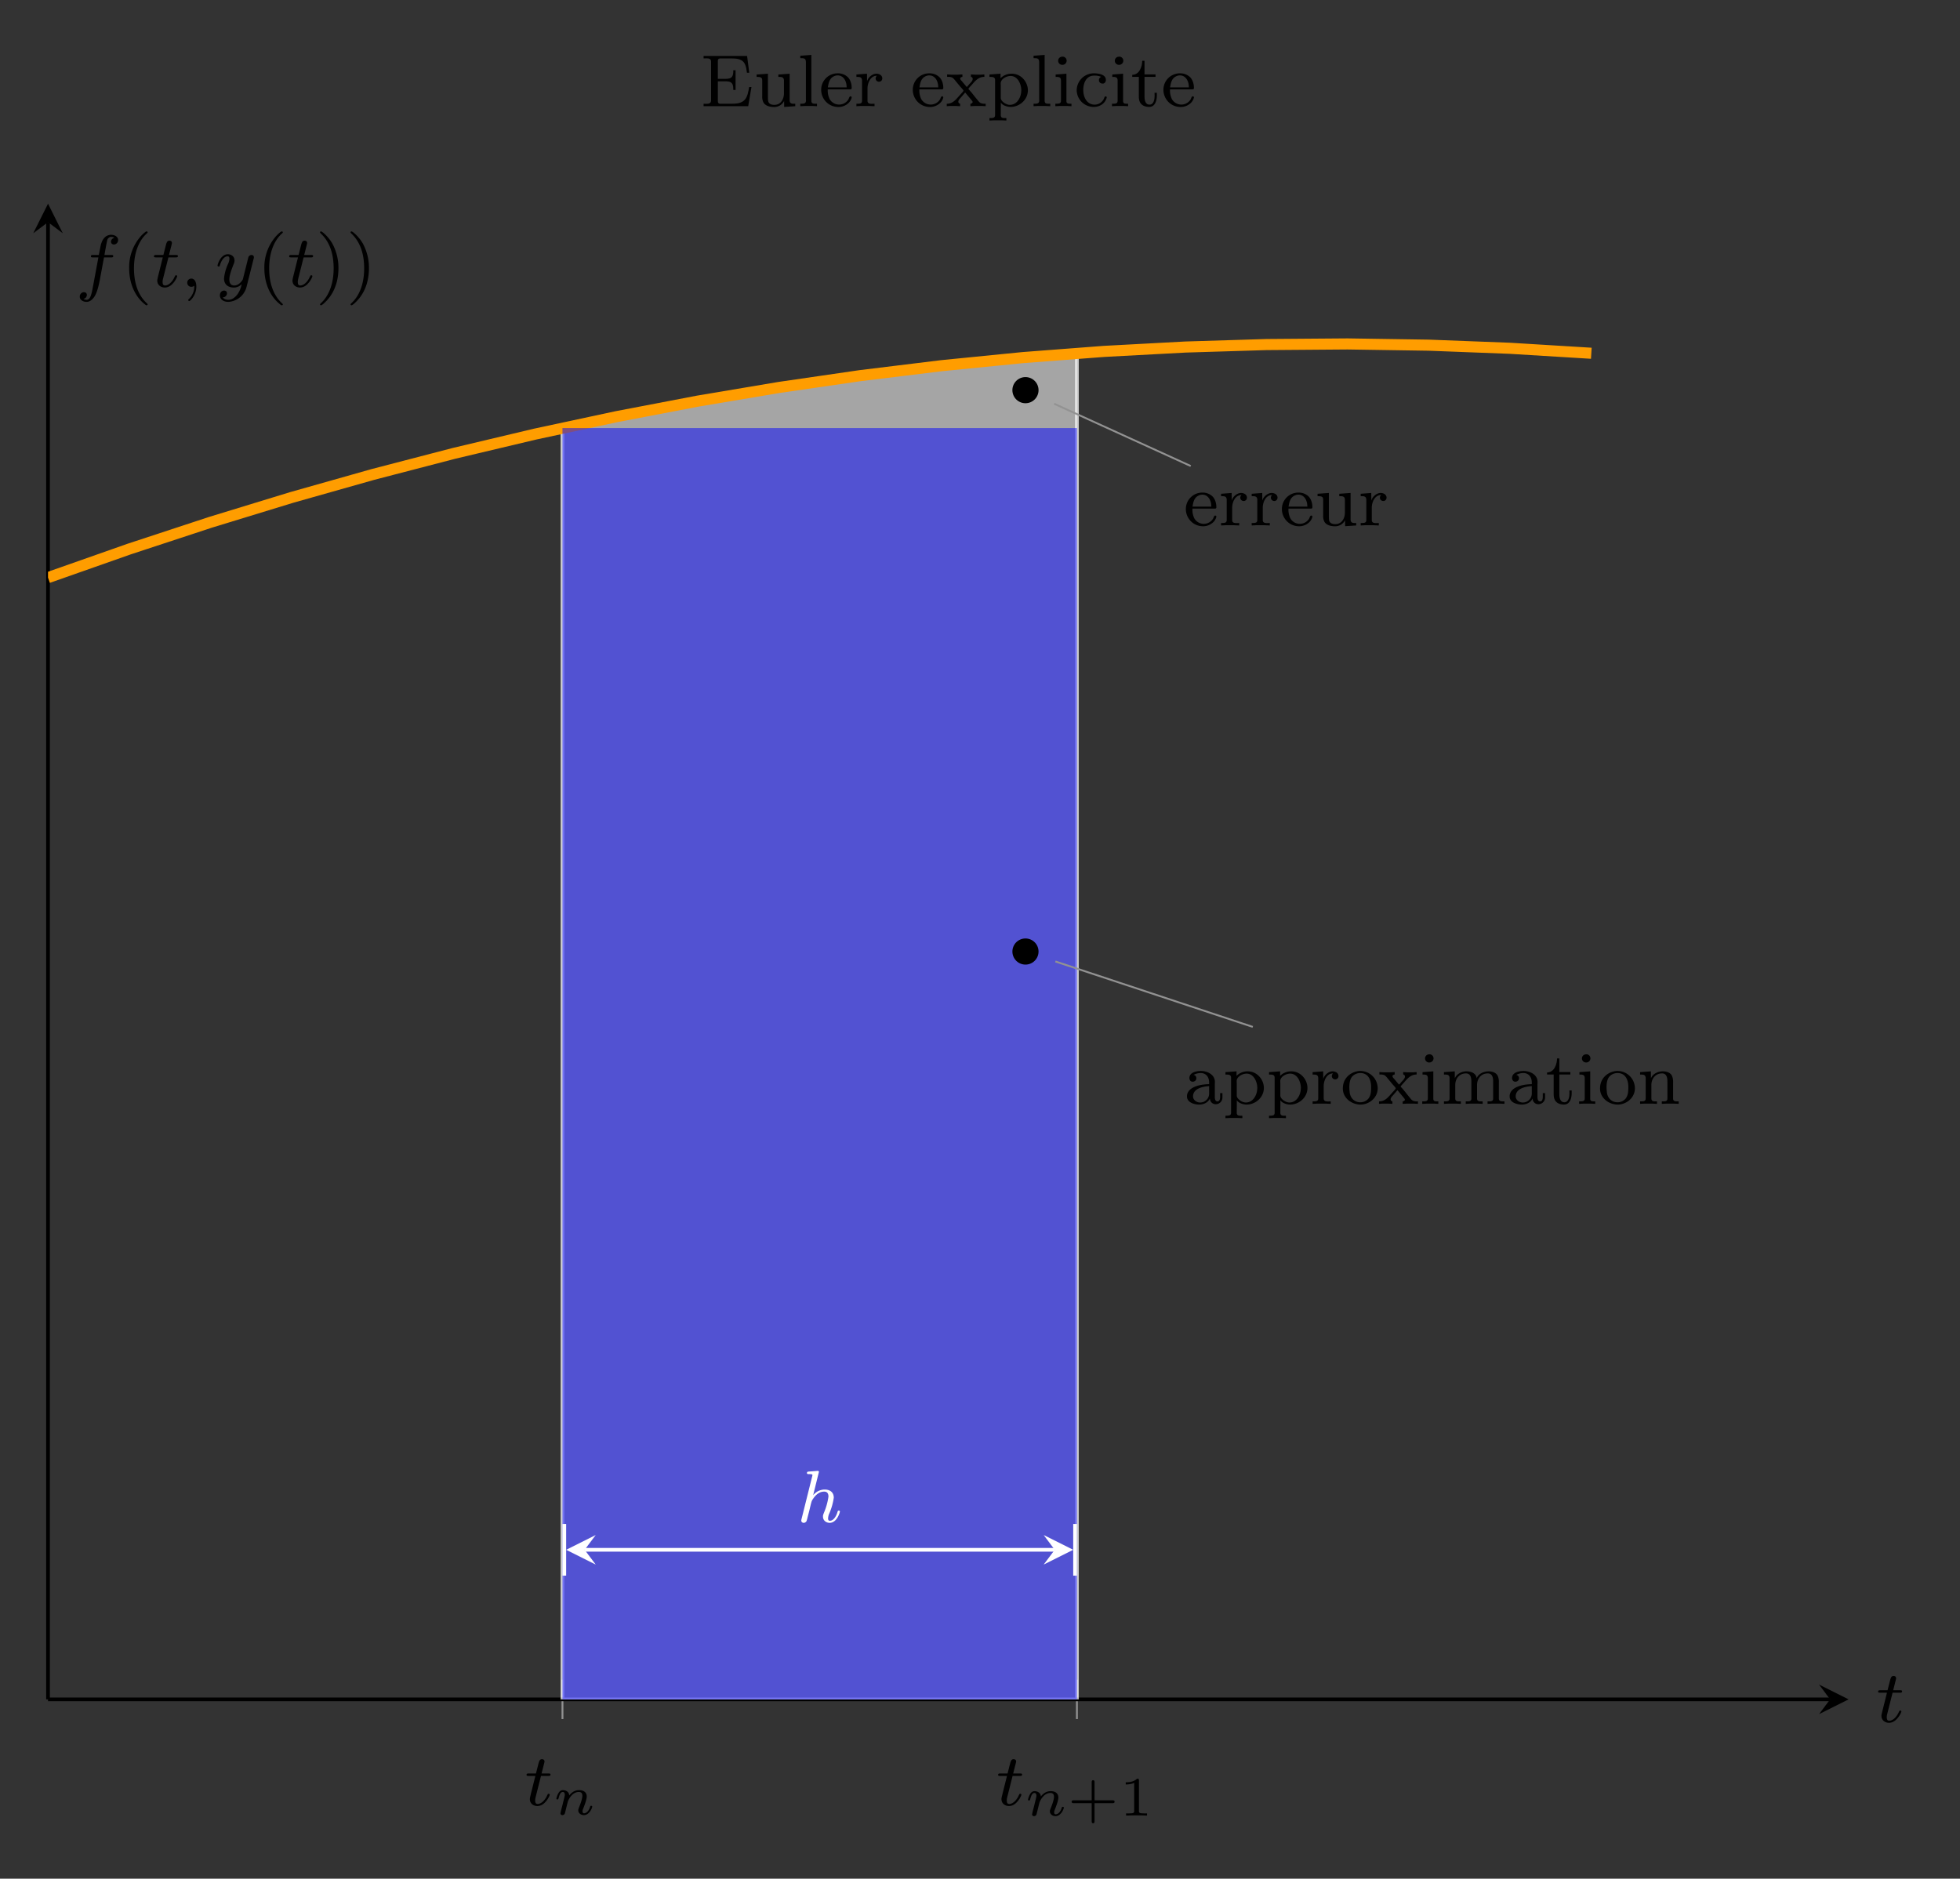 <svg xmlns="http://www.w3.org/2000/svg" xmlns:xlink="http://www.w3.org/1999/xlink" width="281.965" height="270.301" viewBox="0 0 211.474 202.726"><rect x="0" y="0" width="211.474" height="202.726" fill="#333333" stroke="none"/><path stroke-width=".199" stroke-miterlimit="10" fill="none" stroke="#929292" d="M60.687 185.503v-4.252m55.506 4.252v-4.252"/><path stroke-width=".399" stroke-miterlimit="10" fill="none" stroke="#000" d="M5.181 183.377h192.28"/><path d="m199.453 183.377-3.188-1.594 1.195 1.594-1.195 1.594"/><path stroke-width=".399" stroke-miterlimit="10" fill="none" stroke="#000" d="M5.181 183.377V23.973"/><path d="M5.181 21.98 3.587 25.17l1.594-1.196 1.594 1.196"/><symbol id="a"><path d="M.196.408h.098c.019 0 .031 0 .031.019 0 .014-.013.014-.03.014H.204L.24.583c.004.015.004.02.004.021 0 .021-.016.031-.033.031C.177.635.17.608.159.563L.128.441H.032C.013.441 0 .441 0 .422 0 .408.013.408.03.408h.09L.06.168C.054.143.045.108.045.094.045.034.094 0 .147 0c.107 0 .168.141.168.153C.315.164.306.166.3.166.289.166.288.162.281.147.261.099.211.028.15.028.129.028.117.042.117.075c0 .019.003.03.006.043l.073.29z"/></symbol><use xlink:href="#a" transform="matrix(7.97 0 0 -7.97 56.807 194.89)"/><symbol id="b"><path d="M.232.356C.227.432.157.451.119.451.081.451.055.428.037.396A.322.322 0 0 1 0 .298C0 .287.009.283.018.283.034.283.035.29.04.306c.02.08.044.112.076.112.036 0 .036-.041.036-.051C.152.351.142.311.135.283a3.78 3.78 0 0 1-.022-.09L.093.117A1.203 1.203 0 0 1 .074.033C.074.011.091 0 .109 0c.018 0 .035.012.043.027l.016.061.022.09.017.067a.337.337 0 0 0 .081.124c.02.019.063.049.117.049.064 0 .064-.051.064-.07C.469.289.426.182.408.137.402.12.395.104.395.087.395.036.441 0 .496 0c.101 0 .151.132.151.154 0 .002-.001.014-.019.014C.614.168.613.163.607.144.591.091.55.033.499.033.48.033.472.048.472.069c0 .02.007.037.016.058.015.039.06.152.06.208C.548.417.486.451.41.451.36.451.296.435.232.356z"/></symbol><use xlink:href="#b" transform="matrix(5.978 0 0 -5.978 60.03 195.868)"/><use xlink:href="#a" transform="matrix(7.97 0 0 -7.97 107.691 194.89)"/><use xlink:href="#b" transform="matrix(5.978 0 0 -5.978 110.915 195.978)"/><symbol id="c"><path d="M.414.363h.323c.014 0 .039 0 .039.026S.751.415.737.415H.414v.324c0 .014 0 .039-.026.039S.362.753.362.739V.415H.039C.025.415 0 .415 0 .389S.025.363.039.363h.323V.039C.362.025.362 0 .388 0s.026.025.026.039v.324z"/></symbol><symbol id="d"><path d="M.238.635c0 .03-.004.03-.034.03C.138.601.036.601 0 .601V.562c.026 0 .092 0 .152.028V.085c0-.033 0-.046-.103-.046H.006V0c.055.004.133.004.189.004.056 0 .134 0 .189-.004v.039H.341C.238.039.238.052.238.085v.55z"/></symbol><use xlink:href="#c" transform="matrix(5.978 0 0 -5.978 115.622 196.749)"/><use xlink:href="#d" transform="matrix(5.978 0 0 -5.978 121.462 195.918)"/><clipPath id="e"><path transform="matrix(1 0 0 -1 5.181 183.377)" d="M0 0h194.272v161.396H0z"/></clipPath><g clip-path="url(#e)"><path d="m60.687 46.19 2.922-.626 2.92-.603 2.922-.582 2.922-.558 2.921-.537 2.921-.514 2.922-.492 2.921-.47 2.922-.446 2.921-.425 2.921-.402 2.922-.38 2.921-.358 2.922-.335 2.92-.313 2.922-.291 2.922-.268 2.921-.246 2.921-.224v145.257H60.687z" fill="#cbcbcb" fill-opacity=".75"/><path stroke-width=".399" stroke-miterlimit="10" fill="none" stroke="#fff" stroke-opacity=".75" d="m60.687 46.19 2.922-.626 2.92-.603 2.922-.582 2.922-.558 2.921-.537 2.921-.514 2.922-.492 2.921-.47 2.922-.446 2.921-.425 2.921-.402 2.922-.38 2.921-.358 2.922-.335 2.92-.313 2.922-.291 2.922-.268 2.921-.246 2.921-.224v145.257H60.687z"/><path stroke-width="1.196" stroke-miterlimit="10" fill="none" stroke="#ff9d00" d="m5.181 62.33 8.764-3.085 8.764-2.884 8.764-2.682 8.764-2.481L49 48.918l8.764-2.08 8.764-1.877 8.764-1.677 8.764-1.475 8.764-1.274 8.764-1.073 8.764-.872 8.764-.67 8.764-.47 8.764-.269 8.764-.067 8.764.134 8.764.336 8.764.536"/><path d="M60.687 183.377V46.19h55.506v137.187zM116.193 46.19" fill="#00f" fill-opacity=".5"/><path d="M112.052 102.679a1.409 1.409 0 1 0-2.818 0 1.409 1.409 0 0 0 2.818 0zm-1.41 0"/><symbol id="f"><path d="M.09.402v.001c.032.015.06.024.097.024C.255.427.3.376.3.299V.276c-.124 0-.3-.04-.3-.165C0 .027.101 0 .166 0 .222 0 .284.025.31.081h.001c0-.042.035-.076.076-.076A.09.09 0 0 1 .48.096v.059H.449V.106C.449.08.444.043.413.043.381.043.377.08.377.102V.27l.001.037c0 .1-.103.148-.19.148C.134.455.033.439.033.359.033.337.046.31.076.31c.032 0 .051.021.051.047 0 .02-.012.04-.037.045M.3.25V.152A.121.121 0 0 0 .178.028C.133.028.086.059.082.106V.11c0 .109.135.135.218.14z"/></symbol><symbol id="g"><path d="M0 .623V.59h.016c.031 0 .06-.003.06-.042V.074C.076.034.048.033 0 .033V0l.061.003h.105L.229 0v.033H.206c-.029 0-.053.004-.053.04l.001.17C.176.205.239.184.286.184.407.184.52.281.52.409.52.52.431.634.302.634A.211.211 0 0 1 .15.573v.061L0 .623m.43-.23C.426.312.374.212.275.212c-.05 0-.122.049-.122.094v.16L.152.503c0 .056.074.1.134.1.1 0 .145-.115.145-.194L.43.393z"/></symbol><symbol id="h"><path d="M0 .429V.396h.016c.03 0 .06-.003.06-.05V.075C.076.034.05.033 0 .033V0l.06.003h.114L.245 0v.033L.21.032C.178.032.15.037.15.073v.168c0 .071.039.171.126.171A.052.052 0 0 1 .26.376C.26.348.283.331.306.331c.025 0 .044.02.044.045C.35.419.308.44.271.44.214.44.155.387.144.335L.143.44.093.436 0 .429z"/></symbol><symbol id="i"><path d="M.221.455C.106.443 0 .36 0 .218 0 .084.124 0 .239 0c.116 0 .233.09.233.221a.236.236 0 0 1-.238.234H.221M.089.203.088.229c0 .052.005.121.048.16a.15.15 0 0 0 .101.038C.339.427.383.342.383.238.383.183.381.122.343.077A.144.144 0 0 0 .236.031C.162.031.104.083.093.162L.089.203z"/></symbol><symbol id="j"><path d="M.005.43V.397h.012A.139.139 0 0 0 .071.389C.089.38.102.363.114.348L.177.272C.192.253.226.221.226.21.226.2.195.17.179.152.128.095.085.033 0 .033V0l.044.003h.082L.181 0v.033C.164.037.157.048.157.061c0 .021.018.039.031.053l.038.044c.007.009.016.017.022.027C.257.177.264.167.272.158L.335.082C.341.074.35.066.35.056.35.043.333.034.32.033V0l.061.003h.096L.527 0v.033H.516A.132.132 0 0 0 .46.042C.441.051.428.07.415.086.375.132.34.184.297.227.296.229.294.231.294.234v.001c0 .008.029.036.043.052.052.061.095.11.172.11V.43L.465.427H.382L.327.43V.397C.343.395.351.383.351.369.351.339.314.31.297.289.289.28.277.262.271.262.267.262.264.267.262.27L.204.339C.196.348.182.361.182.374c0 .014.017.022.03.023V.43L.15.427H.056L.005.43z"/></symbol><symbol id="k"><path d="M.004.429V.396H.02C.052.396.076.39.076.347V.075C.076.034.05.033 0 .033V0l.061.003h.101L.218 0v.033H.204C.175.033.15.035.15.069V.44L.113.437.004.429M.09.67A.055.055 0 0 1 .096.56C.13.56.153.587.153.616a.055.055 0 0 1-.054.055L.09.67z"/></symbol><symbol id="l"><path d="M0 .429V.396h.019c.029 0 .057-.004.057-.05V.075C.076.034.05.033 0 .033V0l.061.003h.105L.229 0v.033H.208C.177.033.153.036.153.074v.183c0 .074.047.155.145.155.057 0 .073-.048.073-.109V.071C.371.036.344.033.315.033h-.02V0l.063.003h.105L.524 0v.033H.503C.472.033.448.036.448.074v.183c0 .074.047.155.145.155C.65.412.666.364.666.303V.071C.666.036.639.033.61.033H.59V0l.063.003h.105L.819 0v.033H.802c-.03 0-.059.003-.059.039v.214a.207.207 0 0 1-.016.095C.703.425.651.44.604.44.543.44.468.41.444.348H.443C.434.417.363.44.304.44.242.44.169.405.147.344L.146.44.109.437 0 .429z"/></symbol><symbol id="m"><path d="M.135.625C.135.554.101.435 0 .435V.407h.089V.149c0-.032.002-.064.019-.092C.132.016.182 0 .228 0c.084 0 .105.089.105.155v.036H.302L.303.149C.303.105.292.031.233.031.179.031.166.089.166.139v.268h.149V.44H.166v.185H.135z"/></symbol><symbol id="n"><path d="M0 .429V.396h.019c.029 0 .057-.004.057-.05V.075C.076.034.05.033 0 .033V0l.061.003h.105L.229 0v.033H.208C.177.033.153.036.153.074v.184c0 .074.049.154.145.154.057 0 .072-.05.072-.11V.071C.37.036.343.033.314.033h-.02V0l.063.003h.105L.523 0v.033h-.02C.474.033.447.036.447.072v.213A.208.208 0 0 1 .43.383C.405.427.353.44.306.44.245.44.169.407.147.344L.146.44.109.437 0 .429z"/></symbol><use xlink:href="#f" transform="matrix(7.97 0 0 -7.97 128.068 119.194)"/><use xlink:href="#g" transform="matrix(7.97 0 0 -7.97 132.22 120.66)"/><use xlink:href="#g" transform="matrix(7.97 0 0 -7.97 136.922 120.66)"/><use xlink:href="#h" transform="matrix(7.97 0 0 -7.97 141.625 119.114)"/><use xlink:href="#i" transform="matrix(7.97 0 0 -7.97 144.885 119.194)"/><use xlink:href="#j" transform="matrix(7.97 0 0 -7.97 148.79 119.114)"/><use xlink:href="#k" transform="matrix(7.97 0 0 -7.97 153.452 119.114)"/><use xlink:href="#l" transform="matrix(7.97 0 0 -7.97 155.796 119.114)"/><use xlink:href="#f" transform="matrix(7.97 0 0 -7.97 162.881 119.194)"/><use xlink:href="#m" transform="matrix(7.97 0 0 -7.97 166.922 119.194)"/><use xlink:href="#k" transform="matrix(7.97 0 0 -7.97 170.38 119.114)"/><use xlink:href="#i" transform="matrix(7.97 0 0 -7.97 172.636 119.194)"/><use xlink:href="#n" transform="matrix(7.97 0 0 -7.97 176.956 119.114)"/><path stroke-width=".199" stroke-miterlimit="10" fill="none" stroke="#929292" d="m113.871 103.75 21.296 7.062"/><path d="M112.052 42.155a1.41 1.41 0 1 0-2.818 0 1.41 1.41 0 0 0 2.818 0zm-1.41 0"/><symbol id="o"><path d="M.089.239h.305c.013 0 .019.007.019.019 0 .05-.015.108-.051.145a.192.192 0 0 1-.137.053A.222.222 0 0 1 0 .231C0 .117.091 0 .235 0 .31 0 .39.047.411.121L.413.13a.015.015 0 0 1-.015.015C.379.145.376.113.367.101A.147.147 0 0 0 .243.033a.147.147 0 0 0-.13.077.272.272 0 0 0-.024.129M.09.266C.1.323.11.385.169.414a.114.114 0 0 0 .054.014C.288.428.332.374.342.302L.345.266H.09z"/></symbol><symbol id="p"><path d="M0 .44V.407h.013c.025 0 .056-.002.061-.03C.076.366.076.356.076.345V.148A.17.17 0 0 1 .092.062C.12.013.184 0 .233 0a.149.149 0 0 1 .139.082L.373.001l.15.01v.033H.504C.475.044.447.048.447.092v.359L.294.44V.407h.012C.34.407.37.405.37.357V.186C.37.106.327.029.241.029.206.029.16.038.155.089.153.107.153.125.153.143v.308L0 .44z"/></symbol><use xlink:href="#o" transform="matrix(7.97 0 0 -7.97 127.948 56.789)"/><use xlink:href="#h" transform="matrix(7.97 0 0 -7.97 131.75 56.701)"/><use xlink:href="#h" transform="matrix(7.97 0 0 -7.97 135.05 56.701)"/><use xlink:href="#o" transform="matrix(7.97 0 0 -7.97 138.31 56.789)"/><use xlink:href="#p" transform="matrix(7.97 0 0 -7.97 142.159 56.789)"/><use xlink:href="#h" transform="matrix(7.97 0 0 -7.97 146.813 56.701)"/><path stroke-width=".199" stroke-miterlimit="10" fill="none" stroke="#929292" d="m113.737 43.567 14.734 6.721"/><path stroke-width=".399" stroke-miterlimit="10" fill="none" stroke="#fff" d="M63.078 167.237h50.724"/><path d="m61.086 167.237 3.188 1.594-1.196-1.594 1.196-1.594" fill="#fff"/><path stroke-width=".399" stroke-linecap="square" stroke-miterlimit="10" fill="none" stroke="#fff" d="M60.886 164.647v5.18"/><path d="m115.795 167.237-3.188-1.594 1.195 1.594-1.195 1.594" fill="#fff"/><path stroke-width=".399" stroke-linecap="square" stroke-miterlimit="10" fill="none" stroke="#fff" d="M115.994 169.828v-5.18"/><symbol id="q"><path d="M.235.674A.124.124 0 0 1 .239.69c0 .005-.004.014-.016.014L.165.699.109.695C.087.693.077.692.077.674.077.66.091.66.103.66.151.66.151.654.151.645c0-.003 0-.005-.005-.023L.004.053C0 .038 0 .032 0 .031 0 .014.014 0 .033 0c.016 0 .03.01.038.023a.652.652 0 0 1 .016.058L.11.17l.016.068c.015.058.015.06.037.092.034.049.081.093.148.093.036 0 .057-.021.057-.068A.862.862 0 0 0 .307.137C.294.104.294.098.294.085.294.028.341 0 .384 0c.098 0 .139.14.139.153 0 .01-.008.013-.015.013C.496.166.494.159.491.149.467.067.425.028.387.028c-.016 0-.024.01-.024.033a.19.19 0 0 0 .018.07A.815.815 0 0 1 .44.34C.44.415.388.451.316.451A.201.201 0 0 1 .161.374l.074.3z"/></symbol><use xlink:href="#q" transform="matrix(7.97 0 0 -7.97 86.453 164.329)" fill="#fff"/></g><use xlink:href="#a" transform="matrix(7.97 0 0 -7.97 202.638 185.908)"/><symbol id="r"><path d="M.328.602h.093c.02 0 .032 0 .032.019 0 .014-.013.014-.03.014H.334C.35.725.36.782.37.827c.004.017.007.028.022.04C.405.878.413.88.424.88A.085.085 0 0 0 .468.869.12.12 0 0 1 .452.861.054.054 0 0 1 .423.814c0-.023.018-.037.04-.037.029 0 .056.025.056.06 0 .047-.048.071-.096.071C.389.908.326.892.294.8.285.777.285.775.258.635H.183c-.02 0-.032 0-.032-.019 0-.014.013-.014.03-.014h.071L.18.214C.161.113.146.028.093.028.09.028.069.028.05.04c.046.011.046.053.046.054 0 .023-.018.037-.04.037C.029.131 0 .108 0 .07 0 .028.043 0 .093 0c.061 0 .103.064.116.089C.245.155.268.28.27.29l.058.312z"/></symbol><use xlink:href="#r" transform="matrix(7.97 0 0 -7.97 8.607 32.575)"/><symbol id="s"><path d="M.23 0c.008 0 .02 0 .02.012C.25.016.249.017.236.03.099.159.065.345.065.5c0 .288.119.423.17.469C.249.982.25.983.25.988.25.993.246 1 .236 1 .22 1 .17.949.162.94A.633.633 0 0 1 0 .5C0 .276.094.096.23 0z"/></symbol><use xlink:href="#s" transform="matrix(7.97 0 0 -7.97 13.937 32.942)"/><symbol id="t"><path d="M.095.208A.236.236 0 0 0 .019.024C.015.021.013.019.013.014.013.006.021 0 .028 0 .04 0 .123.079.123.196.123.26.099.304.055.304A.054.054 0 0 1 0 .249C0 .221.019.193.056.193c.024 0 .039.014.039.015z"/></symbol><symbol id="u"><path d="M.488.581a.063.063 0 0 1 .004.023c0 .025-.02.031-.032.031A.046.046 0 0 1 .419.608 1.205 1.205 0 0 1 .403.546l-.06-.24C.342.303.299.222.226.222.177.222.16.258.16.303c0 .058.034.147.057.205A.12.12 0 0 1 .23.56C.23.615.186.645.14.645.041.645 0 .504 0 .492 0 .483.007.479.015.479c.013 0 .014.006.017.016.026.087.069.122.105.122.015 0 .024-.01.024-.033A.182.182 0 0 0 .146.522.611.611 0 0 1 .088.318C.088.22.162.194.221.194c.047 0 .081.021.105.044A.326.326 0 0 0 .264.095C.231.054.191.028.146.028.129.028.091.031.071.061a.057.057 0 0 1 .057.055C.128.14.11.153.089.153.067.153.032.136.032.087.032.04.075 0 .146 0a.27.27 0 0 1 .247.203l.095.378z"/></symbol><use xlink:href="#a" transform="matrix(7.97 0 0 -7.97 16.608 31.029)"/><use xlink:href="#t" transform="matrix(7.97 0 0 -7.97 20.203 32.487)"/><use xlink:href="#u" transform="matrix(7.97 0 0 -7.97 23.47 32.575)"/><use xlink:href="#s" transform="matrix(7.97 0 0 -7.97 28.524 32.942)"/><use xlink:href="#a" transform="matrix(7.97 0 0 -7.97 31.195 31.029)"/><symbol id="v"><path d="M.249.5a.691.691 0 0 1-.078.327C.122.919.031 1 .013 1 .003 1 0 .993 0 .988 0 .984 0 .982.012.97.152.837.184.654.184.5.184.213.065.077.014.031.001.018 0 .017 0 .012 0 .007.003 0 .013 0c.016 0 .066.051.074.06C.221.2.249.38.249.5z"/></symbol><use xlink:href="#v" transform="matrix(7.97 0 0 -7.97 34.532 32.942)"/><use xlink:href="#v" transform="matrix(7.97 0 0 -7.97 37.824 32.942)"/><symbol id="w"><path d="M0 .68V.647l.037.001C.072.648.101.643.101.604V.077C.101.037.068.032.034.032L0 .033V0h.604l.044.26H.617C.606.202.598.136.56.09.513.035.436.033.369.033H.232C.206.033.193.04.193.069v.268h.098C.324.337.362.335.382.311.401.288.402.257.402.228V.22h.031v.267H.402V.479C.402.45.401.419.382.396.362.372.324.37.291.37H.193v.242c0 .034.021.035.043.035h.132C.441.647.533.645.565.556.578.523.582.488.587.453h.031L.589.68H0z"/></symbol><symbol id="x"><path d="M0 .683V.65h.013C.046.65.076.649.076.598V.097L.077.075C.077.035.045.033.01.033H0V0l.06.003h.104L.226 0v.033H.203C.175.033.15.036.15.072v.622L0 .683z"/></symbol><symbol id="y"><path d="M.332.407A.046.046 0 0 1 .301.363c0-.028.02-.047.052-.047.028 0 .042.027.042.048 0 .073-.086.087-.147.091H.236A.232.232 0 0 1 0 .224.23.23 0 0 1 .232 0c.07 0 .139.036.167.105.002.007.008.016.008.024C.407.138.4.142.392.142.373.142.376.121.364.103A.139.139 0 0 0 .243.031C.14.031.089.129.089.23c0 .08.032.194.148.194A.213.213 0 0 0 .332.407z"/></symbol><use xlink:href="#w" transform="matrix(7.97 0 0 -7.97 75.914 11.459)"/><use xlink:href="#p" transform="matrix(7.97 0 0 -7.97 81.636 11.547)"/><use xlink:href="#x" transform="matrix(7.97 0 0 -7.97 86.347 11.459)"/><use xlink:href="#o" transform="matrix(7.97 0 0 -7.97 88.602 11.547)"/><use xlink:href="#h" transform="matrix(7.97 0 0 -7.97 92.404 11.459)"/><use xlink:href="#o" transform="matrix(7.97 0 0 -7.97 98.485 11.547)"/><use xlink:href="#j" transform="matrix(7.97 0 0 -7.97 102.151 11.459)"/><use xlink:href="#g" transform="matrix(7.97 0 0 -7.97 106.758 13.005)"/><use xlink:href="#x" transform="matrix(7.97 0 0 -7.97 111.516 11.459)"/><use xlink:href="#k" transform="matrix(7.97 0 0 -7.97 113.867 11.459)"/><use xlink:href="#y" transform="matrix(7.97 0 0 -7.97 116.17 11.539)"/><use xlink:href="#k" transform="matrix(7.97 0 0 -7.97 119.98 11.459)"/><use xlink:href="#m" transform="matrix(7.97 0 0 -7.97 122.164 11.539)"/><use xlink:href="#o" transform="matrix(7.97 0 0 -7.97 125.528 11.547)"/></svg>